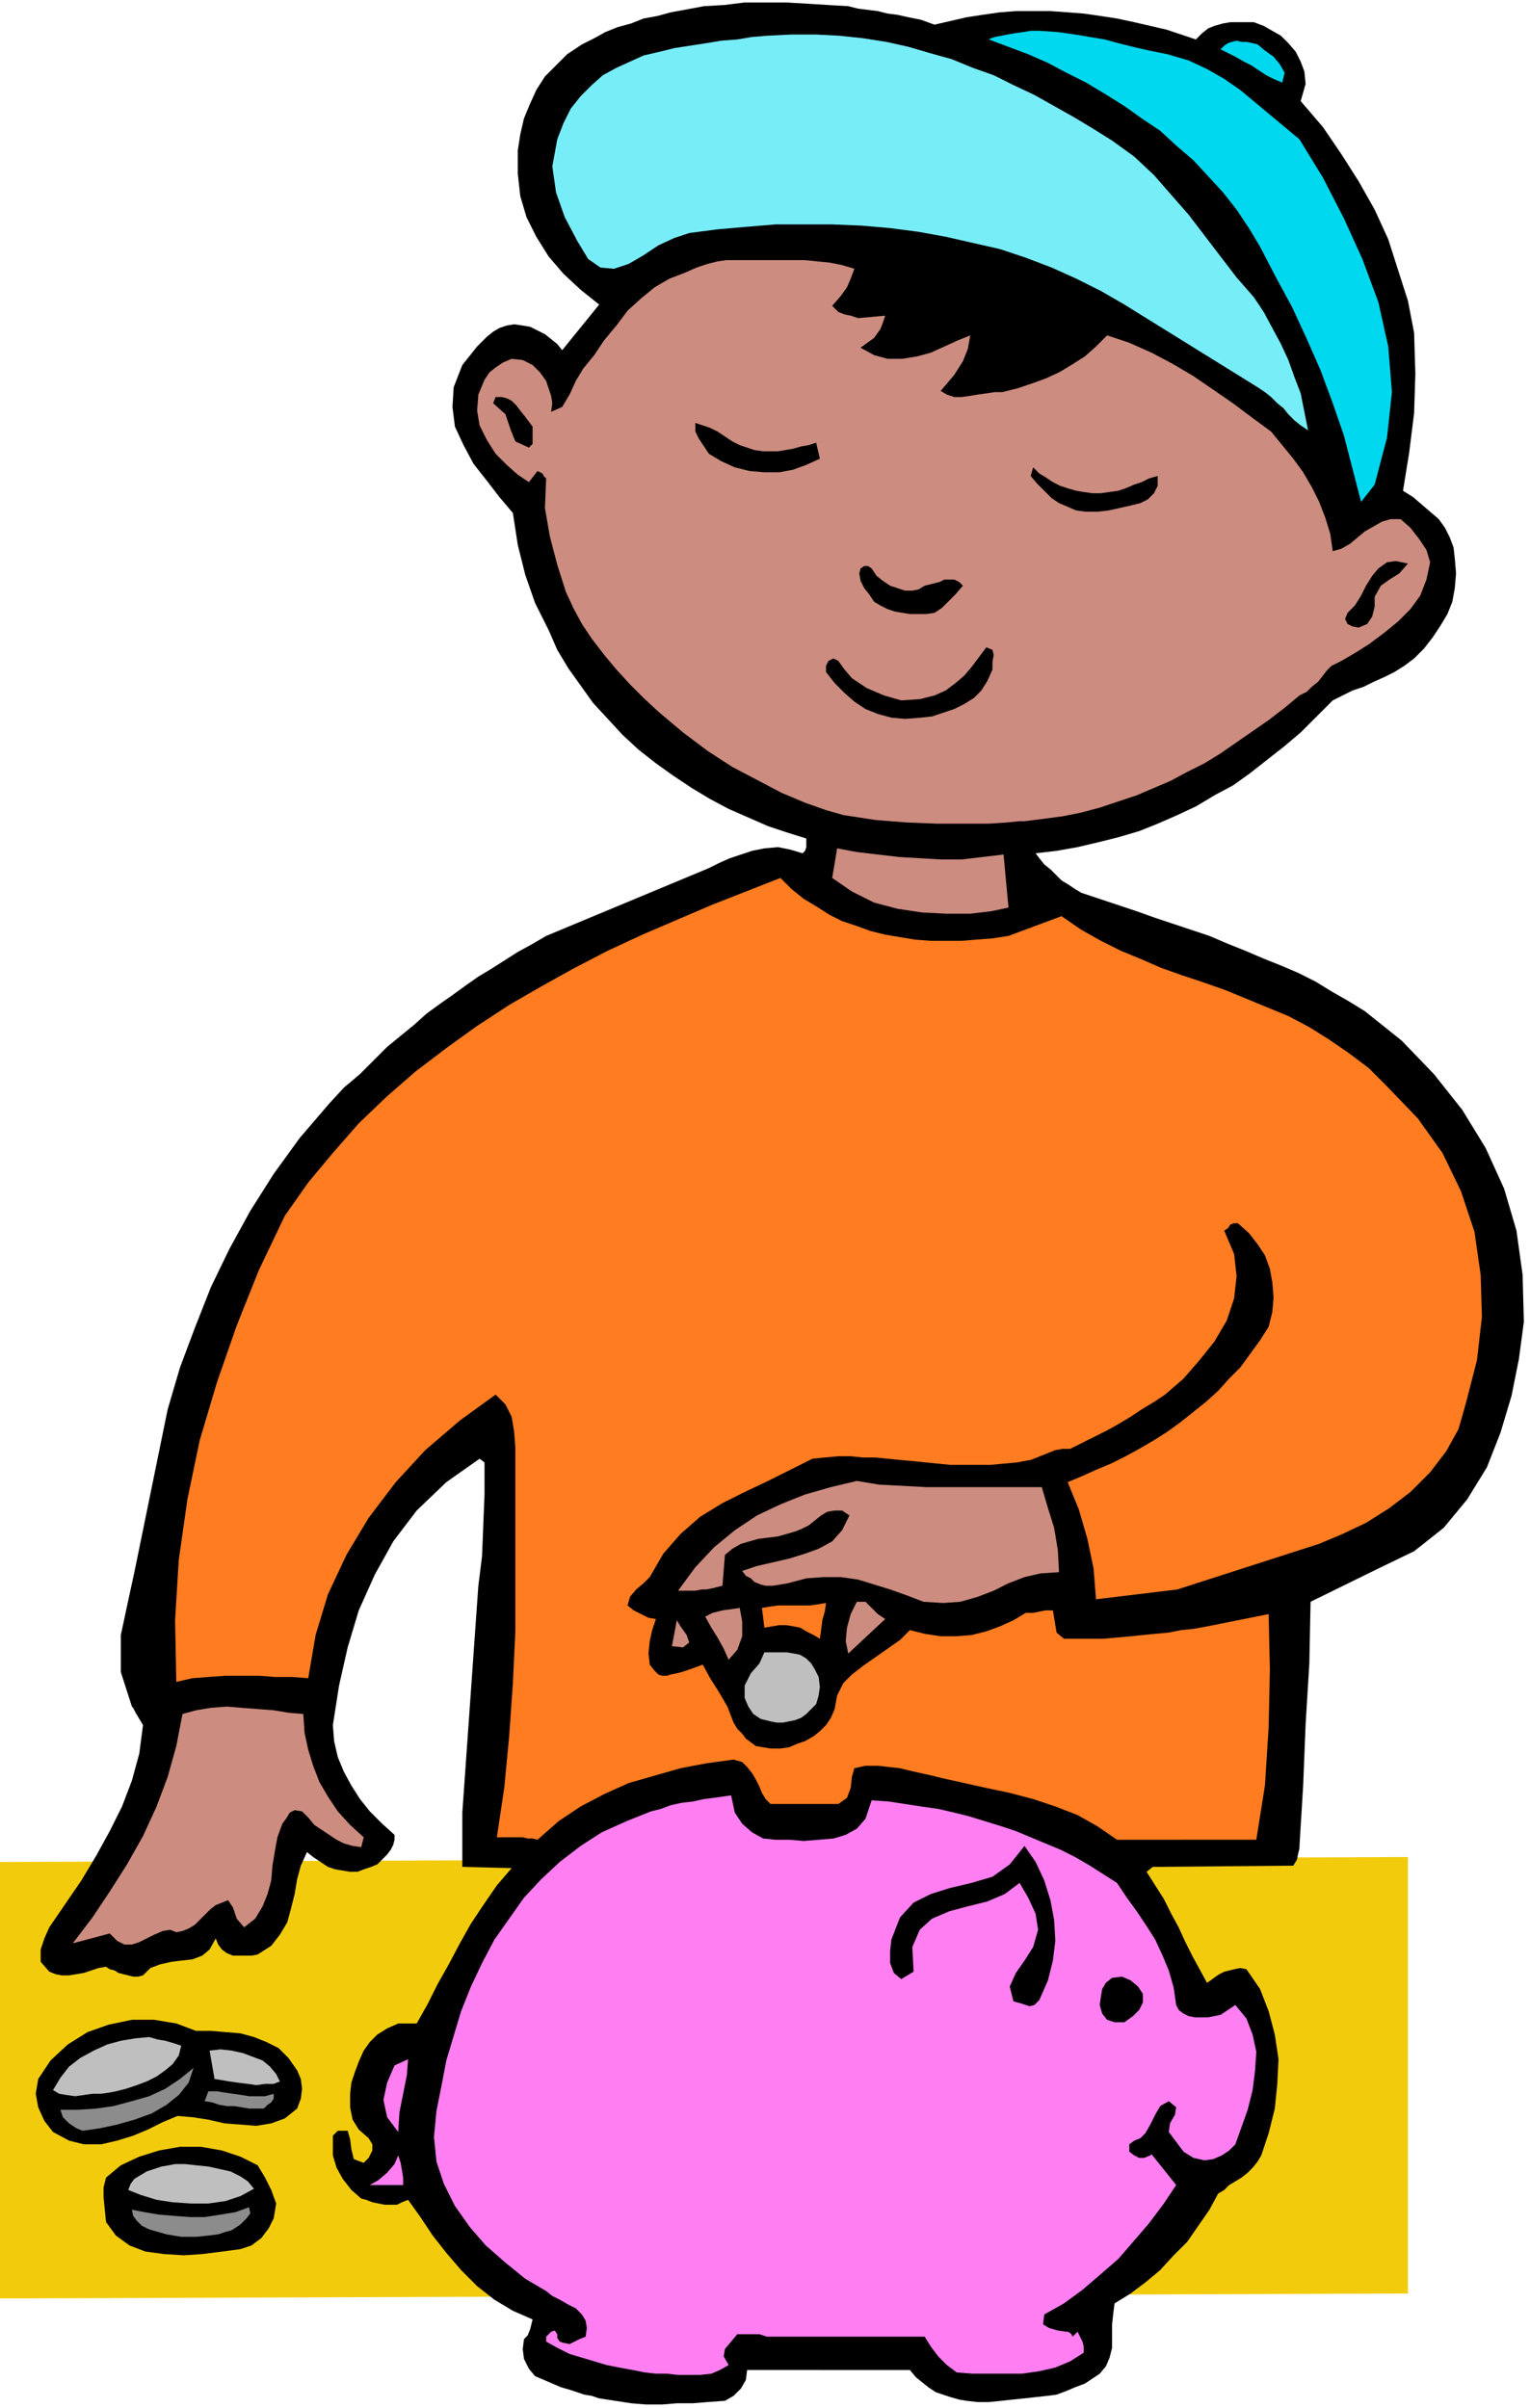 <svg xmlns="http://www.w3.org/2000/svg" width="1.241in" height="1.953in" fill-rule="evenodd" stroke-linecap="round" preserveAspectRatio="none" viewBox="0 0 1241 1953"><style>.pen1{stroke:none}.brush3{fill:#000}.brush6{fill:#cc8c7f}.brush7{fill:#ff7c21}.brush8{fill:#bfbfbf}.brush9{fill:#ff7ff2}.brush10{fill:#8c8c8c}</style><path d="M1142 1860v-354L0 1510v354l1142-4z" class="pen1" style="fill:#f2cc0c"/><path d="m758 20 13-3 13-3 13-2 14-2 13-1h28l14 1 13 1 14 2 13 2 14 3 13 3 13 3 12 4 12 4 5-5 5-4 5-2 7-2 6-1h19l8 3 7 4 7 4 6 6 6 7 4 8 3 8 1 10-4 14 18 21 15 22 14 22 13 23 11 24 8 25 8 25 5 26 1 33-1 32-4 32-5 31 8 5 7 6 7 6 7 6 5 7 4 8 3 8 1 9 1 12-1 12-2 11-4 10-6 10-6 9-7 9-8 8-8 6-8 5-8 4-9 4-8 4-9 3-8 4-8 4-13 13-13 13-13 11-14 11-14 11-14 10-15 8-15 9-15 7-16 7-15 6-17 5-16 4-17 4-17 3-17 2 3 4 4 5 5 4 4 4 5 5 5 3 6 4 5 3 15 5 15 5 15 5 14 5 15 5 15 5 15 5 14 6 15 6 14 6 15 6 14 6 14 7 13 8 14 8 13 8 30 24 26 27 23 29 19 31 15 33 10 34 5 36 1 38-4 30-6 30-9 30-11 28-16 26-19 23-24 19-29 14-55 27-1 50-3 49-2 50-3 49v2l-1 4-1 5-3 5-114 1-5 4 7 11 7 11 6 12 6 11 5 11 6 12 6 11 6 11 3-2 4-3 3-2 4-2 4-1 4-1 5-1 5 1 11 16 7 18 5 19 3 20-1 20-2 20-5 20-6 18-3 5-4 5-4 4-5 4-5 3-5 3-4 4-5 3-7 13-9 13-9 13-11 11-11 12-12 10-12 9-13 8-1 8-1 9v19l-2 8-3 7-5 6-6 4-6 4-8 3-7 3-8 3-8 1-9 1-9 1-10 1-9 1-10 1h-9l-9-1-6-1-7-2-6-2-6-2-6-4-5-4-5-4-5-6H606l-1 8-4 7-6 6-7 4-14 1-12 1h-13l-12 1h-13l-12-1-13-2-13-2-6-2-6-1-6-2-6-2-7-2-7-3-7-3-7-3-5-6-4-8-1-8 1-8 3-3 2-5 1-4 1-4-16-7-15-9-14-11-13-13-12-14-11-14-10-15-10-14-5 2-4 2h-10l-5-1-5-1-5-2-4-1-8-7-7-9-5-9-3-10v-16l4-4h8l2 7 1 8 2 8 8 3 4-4 3-6v-5l-3-5-8-7-5-8-2-10v-11l1-9 3-9 3-8 4-9 5-7 6-6 8-5 9-4h15l9-16 8-16 9-16 9-17 9-16 10-15 11-16 12-14-40-1v-44l13-184 3-24 1-25 1-25v-26l-4-3-27 19-24 23-19 25-15 27-13 29-9 30-7 31-5 32 1 13 3 13 5 12 6 11 7 11 8 10 10 10 10 9v4l-1 4-2 4-3 4-4 4-4 4-5 2-6 2-5 2h-6l-6-1-6-1-6-2-6-4-6-4-5-4-5 11-3 11-2 12-3 12-3 11-6 10-7 9-11 7-5 1h-15l-5-2-4-3-3-4-2-5-5 9-6 5-8 3-9 1-8 1-9 2-8 3-6 6-4 1h-4l-4-1-4-1-4-1-3-2-4-1-3-2-6 1-6 2-6 2-6 1-6 1h-6l-5-1-5-2-7-8v-10l3-9 4-9 13-19 13-19 12-20 11-20 10-20 8-21 6-22 3-23-3-5-3-5-2-4-1-1-9-28v-30l6-28 5-23 27-132 10-34 12-32 13-33 15-31 17-31 19-30 21-29 24-28 12-13 13-11 11-11 11-11 11-9 11-9 10-9 11-8 10-7 11-8 10-7 10-6 11-7 11-7 11-6 12-7 132-55 8-4 9-4 9-3 9-3 10-2 11-1 10 2 10 3 2-2 1-3v-7l-16-5-15-5-16-7-16-7-15-8-15-9-15-10-14-10-14-11-13-12-12-13-12-13-10-14-10-14-9-15-7-16-11-22-8-23-6-24-4-26-11-13-10-13-11-14-8-15-7-15-2-16 1-16 7-18 4-5 4-5 4-5 4-4 4-4 5-4 5-3 6-2 6-1 7 1 6 1 6 3 6 3 5 4 5 4 4 5 30-37-15-12-14-13-12-14-10-16-8-16-5-17-2-18v-19l2-13 3-13 5-12 5-11 7-11 9-9 9-9 12-8 10-5 9-5 10-4 11-3 10-4 11-2 11-3 11-2 16-3 17-1 16-2h34l17 1 16 1 17 1 8 2 8 1 8 1 8 2 8 1 9 2 10 2 11 4z" class="pen1 brush3"/><path d="m902 114 18 13 16 15 14 16 14 16 13 17 13 17 13 17 14 16 8 12 7 13 7 13 6 13 5 14 5 13 3 15 3 15-6-4-5-4-5-5-4-5-5-4-5-5-5-4-6-4-108-67-19-11-20-10-20-9-21-8-21-7-22-5-22-5-22-4-23-3-23-2-24-1h-46l-24 2-23 2-23 3-12 4-13 6-12 8-12 7-12 4-11-1-10-7-9-15-10-19-7-20-3-21 4-22 5-13 6-12 8-10 9-9 9-8 11-6 11-5 11-5 13-3 12-3 13-2 13-2 12-2 13-1 12-2 12-1 20-1h20l19 1 19 2 19 3 18 4 17 5 18 5 17 7 17 6 16 8 17 8 16 9 16 9 15 9 16 10z" class="pen1" style="fill:#77edf7"/><path d="m947 44 17 5 15 7 14 8 13 9 12 10 12 10 12 10 12 10 19 31 17 33 15 33 13 35 8 36 3 37-4 37-10 38-11 14-7-27-7-27-9-26-10-27-11-25-12-26-13-24-13-25-9-15-10-15-11-14-12-13-12-13-14-12-13-12-15-10-14-10-16-10-15-9-16-8-15-8-16-7-16-6-16-6 2-1 3-1 5-1 5-1 6-1 7-1 6-1h7l15 1 14 2 12 2 12 2 11 3 12 3 13 3 15 3zm95 15-2 8-7-3-6-3-6-4-6-4-6-3-7-4-6-3-6-3 3-3 3-2 3-1 4-1 4 1h4l5 1 4 1 6 5 7 5 5 6 4 7z" class="pen1" style="fill:#00d8ef"/><path d="m693 218-3 8-3 7-5 7-7 8 5 5 5 2 5 1 6 2 22-2-2 6-2 5-5 7-11 8 11 6 11 3h12l12-2 11-3 11-5 11-5 10-4-2 11-4 10-7 11-11 13 5 3 6 2h6l7-1 6-1 7-1 7-1h6l12-3 12-4 11-4 11-5 10-6 11-7 9-8 9-9 18 6 18 8 17 9 17 10 16 11 16 11 16 12 15 11 9 11 9 11 8 11 7 12 6 12 5 13 4 13 2 14 7-2 7-4 6-5 6-5 7-4 7-4 7-2h8l8 7 7 9 6 9 3 10-3 14-5 13-8 11-10 10-11 9-12 9-11 7-12 7-4 2-4 2-4 4-3 4-4 5-5 4-4 4-6 3-12 10-13 10-13 9-13 9-13 9-13 8-14 7-13 7-14 6-14 6-15 5-15 5-15 4-15 3-15 2-16 2h-4l-10 1-15 1h-42l-25-1-25-2-26-4-14-4-17-6-19-8-19-10-21-11-20-13-20-15-19-16-12-11-12-12-11-12-10-12-10-13-8-12-7-13-6-13-7-22-6-23-4-23 1-24-2-2-1-2-2-1-2-1-7 9-9-6-9-8-9-9-7-11-6-12-2-12 1-13 5-12 4-6 5-4 6-4 7-3 9 1 8 4 6 6 5 7 2 6 2 6 1 6-1 7 9-4 6-10 5-11 6-10 9-11 8-12 10-12 9-12 11-10 11-9 12-7 13-5 9-4 9-3 8-2 7-1h64l10 1 10 1 10 2 10 3z" class="pen1 brush6"/><path d="M432 346v14l-3 3-11-5-4-10-4-12-10-9 2-5h5l4 1 4 2 4 4 3 4 4 5 3 4 3 4zm233 26-11 5-11 4-11 2h-12l-12-1-12-3-11-5-10-6-4-6-4-6-3-6v-7l6 2 6 2 6 3 6 4 6 4 6 3 6 2 6 2 7 1h12l6-1 6-1 7-2 6-1 6-2 3 13zm221 28h7l7-1 7-1 6-2 7-3 6-2 6-3 7-2v8l-3 6-5 5-6 3-8 2-9 2-9 2-9 1h-9l-8-1-7-3-7-3-6-4-6-6-6-6-5-6 2-7 5 5 5 3 6 4 6 3 6 2 7 2 6 1 7 1zm256 57-7 8-8 5-7 5-5 9v8l-2 8-4 6-7 3-5-1-4-2-2-4 2-5 6-6 5-8 4-8 5-8 5-6 7-5 7-1 10 2zm-392 18 4-1 4-1 4-1 4-2h8l4 2 3 3-6 7-5 5-6 6-6 4-7 1h-13l-6-1-6-1-6-2-6-3-5-3-4-6-4-5-3-6-1-6 1-4 3-2h3l3 2 4 6 5 4 6 4 6 2 6 2h6l5-1 5-3zm55 68-4 9-5 8-6 6-8 5-8 4-9 3-9 3-9 1-13 1-11-1-11-3-10-4-9-6-8-7-8-8-7-9v-5l2-4 4-2 4 2 5 7 6 7 6 4 6 4 7 3 7 3 7 2 7 2 15-1 12-3 9-4 8-6 7-6 6-7 6-8 6-8 5 2 1 4-1 6v6z" class="pen1 brush3"/><path d="m814 693 4 43-14 3-17 2h-19l-20-1-20-3-19-5-18-9-16-11 4-24 16 3 17 2 17 2 17 1 17 1h17l17-2 17-2z" class="pen1 brush6"/><path d="m818 759 43-16 16 11 16 9 16 8 17 7 16 7 17 6 18 6 17 6 17 7 17 7 17 7 17 9 16 10 16 11 16 12 15 15 25 26 20 28 15 31 11 33 5 35 1 34-4 35-9 35-6 21-10 18-13 17-16 16-17 13-19 12-19 9-19 8-115 37-66 8-2-25-5-24-7-24-9-22 12-5 11-5 12-5 12-6 11-6 12-7 11-7 11-8 10-8 10-8 10-9 9-10 9-9 8-11 8-11 7-11 3-12 1-12-1-12-2-11-4-11-6-9-7-9-9-8h-3l-3 1-2 3-3 2 8 19 2 18-2 18-6 18-10 17-12 15-13 15-15 13-9 6-10 6-9 6-10 6-9 5-10 5-10 5-10 5h-6l-6 1-5 2-5 2-5 2-5 2-6 1-5 1-11 1-11 1h-32l-10-1-10-1-10-1-11-1-10-1-10-1h-10l-10-1h-10l-11 1-10 1-18 9-18 9-19 9-18 9-18 11-16 14-14 16-11 19-5 5-6 5-5 6-2 7 5 4 6 3 6 3 6 1-3 9-2 9-1 10 1 9 4 5 3 3 3 1h4l3-1 5-1 4-1 6-2 11-4 6 11 7 11 7 12 5 13 3 5 4 4 3 4 4 3 4 3 6 1 6 1h8l7-1 7-3 6-2 7-4 5-4 5-5 4-6 3-7 2-11 5-10 7-7 9-7 10-7 10-7 10-7 8-8 12 3 13 2h12l13-1 12-3 11-4 11-5 10-6h6l5-1 5-1h6l1 6 1 6 1 6 6 5h32l11-1 11-1 10-1 10-1 11-1 10-2 10-1 11-2 10-2 10-2 10-2 10-2 10-2 1 45-1 47-3 47-7 44H906l-16-11-16-9-18-7-18-6-19-5-19-4-18-4-18-4-8-2-9-2-9-2-8-2-9-1-9-1h-10l-9 2-2 7-1 9-3 8-7 5h-55l-4-4-3-5-2-5-3-6-3-5-4-5-4-4-7-2-22 3-21 4-21 6-21 6-20 9-19 10-18 12-17 15-4-1h-4l-4-1h-21l6-40 4-42 3-43 2-42v-149l-1-13-2-12-5-10-8-8-29 21-28 24-24 26-22 29-18 30-15 32-10 33-6 35-13-1h-14l-13-1h-27l-14 1-13 1-13 3-1-50 3-49 7-49 10-48 14-47 16-46 18-45 21-44 19-27 20-24 21-24 23-22 23-20 25-19 25-18 26-17 26-15 27-15 27-14 28-13 28-12 28-12 28-11 28-11 9 9 10 8 10 6 11 7 10 5 12 4 11 4 12 3 12 2 12 2 13 1h25l12-1 13-1 13-2z" class="pen1 brush7"/><path d="m845 1206 5 17 5 16 3 18 1 18-15 1-13 3-13 5-12 6-13 5-14 4-14 1-16-1-13-5-14-5-13-4-13-4-14-2h-14l-14 1-15 4-6 1-6 1h-6l-4-1-5-2-3-3-4-2-3-4 12-4 13-3 13-3 13-4 11-4 11-6 8-9 6-12-6-4h-6l-6 1-5 3-5 4-5 4-6 3-5 2-7 2-7 2-8 1-8 1-7 2-7 2-7 4-6 5-2 25-4 1-4 1-5 1h-4l-5 1h-14l14-19 15-16 17-14 18-12 19-9 20-8 21-6 21-5 18 3 19 1 19 1h94zm-127 107-30 28-2-10 1-11 3-11 5-10h7l5 5 5 5 6 4z" class="pen1 brush6"/><path d="m670 1300-1 7-2 7-1 8-1 7-5-3-6-3-5-3-5-1-6-1h-6l-6 1-6 1-2-16 6-1 7-1h26l7-1 6-1z" class="pen1 brush7"/><path d="m600 1304 2 11v12l-4 11-7 8-4-9-5-9-5-8-5-9 6-3 8-2 7-1 7-1zm-46 32-9-1 4-21 3 5 5 7 2 6-5 4z" class="pen1 brush6"/><path d="m661 1354 3 6 1 8-1 7-2 7-4 4-4 4-4 3-5 2-5 1-5 1h-5l-5-1-8-2-6-4-4-6-3-7v-10l5-10 7-8 4-9h18l6 1 5 1 5 3 4 4 3 5z" class="pen1 brush8"/><path d="m246 1390 1 15 3 14 4 13 5 13 7 12 8 12 10 11 11 10-2 8-7-1-7-2-6-3-6-4-6-4-6-4-5-6-5-5-6-1-4 2-3 5-3 4-4 11-2 11-2 12-1 12-3 11-4 10-6 10-9 7-6-7-3-9-4-6-10 4-4 3-5 5-4 4-4 4-5 3-5 2-5 1-5-2-6 1-7 3-6 3-6 3-6 2h-6l-6-3-6-6-30 8 16-21 14-21 14-22 13-23 11-24 9-24 7-25 5-26 11-3 12-2 13-1 12 1 13 1 13 1 12 2 12 1z" class="pen1 brush6"/><path d="m593 1456 3 14 6 9 8 7 9 5 10 1h11l12 1 12-1 12-1 10-3 9-5 7-8 5-15 14 1 13 2 13 2 14 2 13 3 12 3 13 4 13 4 12 4 12 5 12 5 12 5 12 6 12 7 11 7 11 7 8 12 8 11 8 12 7 11 6 13 5 12 4 14 2 14 2 4 4 3 4 2 5 1h11l5-1 5-1 3-2 3-2 3-2 3-2 9 11 5 13 3 14-1 15-2 16-4 16-5 14-5 14-5 5-6 4-7 3-7 1-9-2-8-5-6-8-6-8 1-7 4-7 1-6-6-5-7 4-4 7-4 8-4 7-4 4-5 2-4 3v6l4 3 4 2h4l5-2 1-1 20 25-10 15-12 16-12 14-13 15-15 13-14 12-15 11-16 9-1 8 5 3 7 2 7 1h1l2 1 1 1 1 2 4-4 2 4 2 4 1 4v5l-11 7-12 5-13 3-14 2h-40l-13-1-8-6-7-7-6-8-5-8H622l-6-2h-18l-5 6-5 6-1 6 4 7-7 4-7 3-9 1h-18l-9-1h-9l-9-1-10-2-11-2-10-2-10-3-10-3-10-3-10-5-9-5v-4l2-2 2-2 3-1 2 3v3l2 3 3 1 5 1 4-2 4-2 5-2 1-7-1-6-3-5-5-5-6-3-7-4-6-3-5-4-17-10-16-13-16-14-13-15-12-17-9-18-6-18-2-20 2-21 4-20 4-21 6-20 6-20 8-20 9-19 10-19 12-17 12-17 14-15 15-14 17-13 17-11 20-9 20-8 8-2 8-3 9-2 9-1 9-2 8-1 7-1 7-1z" class="pen1 brush9"/><path d="m843 1622-4 4-4 1-6-2-7-2-3-12 5-11 7-10 7-11 4-14-2-13-6-13-7-12-12 9-14 6-16 4-15 4-14 6-10 9-6 14 1 20-10 6-6-5-3-8v-10l1-9 7-18 11-12 14-7 16-5 17-4 17-5 14-10 12-15 9 13 7 15 5 16 3 16 1 17-2 16-4 16-7 16zm84-5v7l-3 6-5 5-7 5h-8l-6-2-4-5-2-7 1-7 1-6 3-5 5-4 8-1 7 3 6 5 4 6zm-768 30h12l12 1 12 1 11 3 10 4 10 5 8 8 7 10 3 7 1 8-1 8-3 8-10 8-11 4-12 2-13-1-13-1-13-3-13-2-12-1-12 5-12 6-12 5-13 4-13 3H68l-12-3-13-7-7-9-5-11-2-11 2-12 10-15 14-13 16-10 17-6 19-4h18l18 3 16 6z" class="pen1 brush3"/><path d="m147 1659-2 8-5 7-6 5-7 5-8 4-8 3-9 3-8 2-5 1-7 1h-7l-7 1-7 1-7-1-6-1-5-3 6-10 7-9 9-7 11-6 11-5 11-3 12-2 11-1 7 2 6 1 7 2 6 2zm80 29-5 2h-7l-7 1-7-1-8-1-7-1-6-1-6-1-4-23 9-1 9 1 9 2 8 3 8 3 6 5 5 6 3 6z" class="pen1 brush8"/><path d="m323 1729-9-12-3-14 3-14 6-14 11-5-1 13-3 15-3 15-1 16z" class="pen1 brush9"/><path d="m67 1728-5-2-6-4-5-5-2-6h14l15-1 14-2 15-4 14-4 13-6 12-8 11-9-4 12-8 10-10 8-12 7-14 5-14 4-14 3-14 2zm155-30v4l-2 3-3 2-3 3h-12l-6-1-6-1h-6l-6-1-6-2-6-1 3-8h7l6 1 7 1 7 1 6 1h13l7-2z" class="pen1 brush10"/><path d="m209 1756 6 10 5 10 4 11-2 12-4 8-6 8-8 6-9 3-15 2-16 2-15 1-16-1-15-2-13-5-11-8-8-11-1-10-1-10v-8l2-8 12-10 15-7 16-5 17-3h17l17 3 15 5 14 7z" class="pen1 brush3"/><path d="M327 1772h-27l7-4 7-6 6-7 3-7 2 6 1 6 1 6v6z" class="pen1 brush9"/><path d="m206 1775-11 6-12 4-14 2h-14l-15-1-13-2-13-4-10-4 2-5 3-4 5-3 5-3 6-2 6-2 6-1 5-1h8l9 1 10 1 9 2 9 2 8 4 6 4 5 6z" class="pen1 brush8"/><path d="m189 1808-2 1-4 1-6 2-8 1-10 1h-12l-12-2-14-4-6-3-4-4-3-4-1-5 10 2 12 2 12 1 13 1h12l13-2 12-2 11-4 1 5-3 4-5 5-6 4z" class="pen1 brush10"/></svg>
